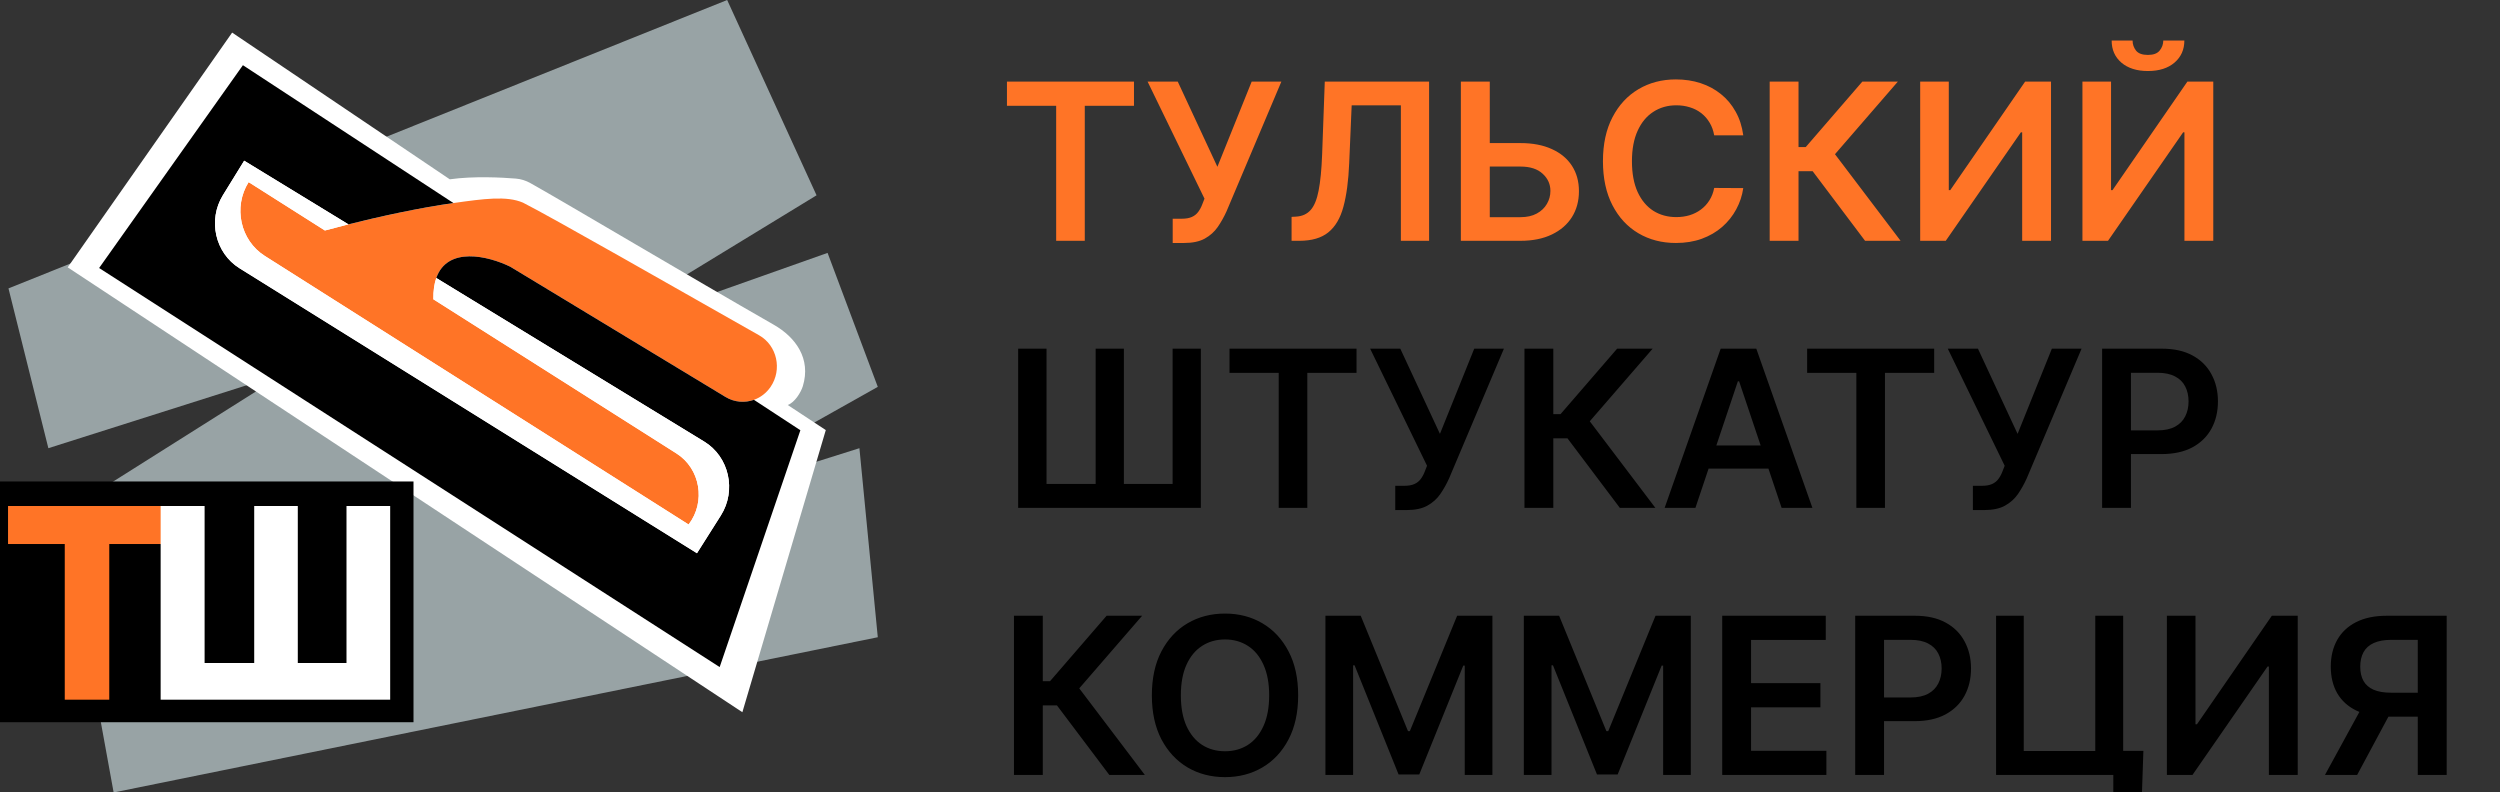 <svg width="571" height="181" viewBox="0 0 571 181" fill="none" xmlns="http://www.w3.org/2000/svg">
<rect x="0" y="0" width="571" height="181" fill="#333333" stroke="none"/>
<g clip-path="url(#clip0_1579_31)">
<path d="M166.083 0L1.934 65.87L11.046 102.367L65.113 85.21L14.355 117.235L25.955 181L200.486 145.543L196.29 102.367L149.122 117.235L200.486 88.356L189.018 57.76L131.68 78.061L186.501 44.607L166.083 0Z" fill="#98A3A5"/>
<path d="M53.021 7.445L15.465 61.063L169.557 162.67L188.611 98.232L179.919 92.504C181.512 91.925 182.925 89.64 183.364 88.208C185.297 81.907 181.706 77.017 176.736 74.175C157.72 63.299 130.061 46.836 121.132 41.816C120.104 41.238 118.981 40.885 117.815 40.79C114.743 40.542 108.206 40.175 102.728 40.953L53.021 7.445Z" fill="white"/>
<path d="M60.469 58.448L157.278 119.803C161.249 114.638 159.957 107.031 154.523 103.585L98.985 68.363C98.951 66.403 99.193 64.799 99.65 63.499C102.21 56.218 111.506 58.455 116.558 60.924L165.711 90.669C167.747 91.901 170.116 92.074 172.201 91.324C173.685 90.79 175.025 89.788 175.998 88.369C178.705 84.419 177.486 78.906 173.385 76.584C154.441 65.86 125.927 49.55 119.439 46.281C115.71 44.681 110.504 45.401 103.562 46.377C95.67 47.487 86.595 49.486 79.58 51.245C77.603 51.741 75.789 52.218 74.212 52.651L56.789 41.602C53.223 47.29 54.888 54.91 60.469 58.448Z" fill="#FF7426"/>
<path fill-rule="evenodd" clip-rule="evenodd" d="M55.481 14.891L22.641 61.212L164.371 152.359L182.807 98.268L172.194 91.318C170.11 92.068 167.741 91.896 165.704 90.664L116.551 60.919C111.5 58.449 102.204 56.212 99.644 63.494L160.857 100.867C166.532 104.332 168.259 112.016 164.646 117.728L159.185 126.36L54.694 61.265C49.129 57.798 47.421 50.251 50.917 44.578L55.769 36.706L79.573 51.24C86.589 49.48 95.664 47.481 103.556 46.372L55.481 14.891Z" fill="black"/>
<path d="M159.186 126.356L164.647 117.725C168.259 112.013 166.532 104.329 160.857 100.864L99.644 63.491C99.187 64.791 98.945 66.394 98.979 68.354L154.517 103.576C159.951 107.023 161.243 114.63 157.271 119.795L60.463 58.44C54.882 54.902 53.217 47.282 56.783 41.593L74.205 52.642C75.783 52.209 77.596 51.733 79.573 51.237L55.769 36.703L50.918 44.575C47.422 50.248 49.13 57.795 54.694 61.262L159.186 126.356Z" fill="white"/>
<path d="M0 109.969H94.443V164.956H0V109.969Z" fill="black"/>
<path d="M1.836 124.254V115.57H37.89V124.254H24.956V159.809H14.791V124.254H1.836Z" fill="#FF7426"/>
<path d="M36.691 115.57H46.731V151.428H58.062V115.57H68.017V151.428H79.14V115.57H89.117V159.809H36.691V115.57Z" fill="white"/>
<path d="M229.989 24.158V18.636H259.001V24.158H247.762V55H241.228V24.158H229.989ZM267.844 55.497V49.957H269.921C270.856 49.957 271.626 49.821 272.229 49.549C272.833 49.277 273.318 48.886 273.685 48.377C274.064 47.868 274.378 47.276 274.626 46.602L275.106 45.376L262.109 18.636H268.998L278.053 38.097L285.884 18.636H292.666L280.131 48.288C279.551 49.567 278.882 50.756 278.124 51.857C277.367 52.946 276.378 53.828 275.159 54.503C273.952 55.166 272.377 55.497 270.436 55.497H267.844ZM294.997 55V49.531L296.026 49.478C297.423 49.395 298.53 48.892 299.347 47.969C300.175 47.045 300.785 45.56 301.176 43.512C301.578 41.464 301.844 38.718 301.975 35.273L302.578 18.636H326.406V55H319.961V24.052H308.722L308.154 37.315C307.988 41.293 307.55 44.589 306.84 47.205C306.141 49.821 304.993 51.774 303.395 53.065C301.809 54.355 299.601 55 296.772 55H294.997ZM338.045 32.681H347.278C350.06 32.681 352.445 33.137 354.434 34.048C356.434 34.948 357.967 36.22 359.032 37.866C360.098 39.511 360.631 41.447 360.631 43.672C360.631 45.909 360.098 47.88 359.032 49.584C357.967 51.277 356.434 52.603 354.434 53.562C352.445 54.521 350.06 55 347.278 55H333.66V18.636H340.265V49.602H347.278C348.746 49.602 349.989 49.324 351.007 48.768C352.025 48.211 352.794 47.477 353.315 46.566C353.848 45.655 354.114 44.666 354.114 43.601C354.114 42.062 353.522 40.754 352.339 39.677C351.167 38.588 349.48 38.043 347.278 38.043H338.045V32.681ZM398.162 30.905H391.521C391.332 29.817 390.982 28.852 390.473 28.011C389.964 27.159 389.331 26.437 388.574 25.845C387.816 25.253 386.952 24.809 385.981 24.514C385.022 24.206 383.987 24.052 382.874 24.052C380.897 24.052 379.145 24.549 377.618 25.543C376.091 26.526 374.896 27.97 374.032 29.876C373.167 31.77 372.735 34.084 372.735 36.818C372.735 39.6 373.167 41.944 374.032 43.849C374.908 45.743 376.103 47.176 377.618 48.146C379.145 49.105 380.891 49.584 382.856 49.584C383.945 49.584 384.963 49.443 385.91 49.158C386.869 48.862 387.727 48.43 388.485 47.862C389.254 47.294 389.899 46.596 390.42 45.767C390.953 44.938 391.32 43.992 391.521 42.926L398.162 42.962C397.913 44.69 397.374 46.312 396.546 47.827C395.729 49.342 394.658 50.679 393.332 51.84C392.006 52.988 390.456 53.887 388.68 54.538C386.904 55.178 384.934 55.497 382.767 55.497C379.571 55.497 376.719 54.757 374.209 53.278C371.7 51.798 369.723 49.661 368.279 46.868C366.835 44.074 366.113 40.724 366.113 36.818C366.113 32.9 366.841 29.55 368.297 26.768C369.752 23.975 371.735 21.838 374.245 20.359C376.754 18.879 379.595 18.139 382.767 18.139C384.792 18.139 386.674 18.423 388.414 18.991C390.154 19.56 391.704 20.394 393.066 21.495C394.427 22.584 395.546 23.922 396.422 25.508C397.309 27.082 397.889 28.881 398.162 30.905ZM425.98 55L414.013 39.109H410.781V55H404.194V18.636H410.781V33.587H412.433L425.359 18.636H433.473L419.109 35.22L434.095 55H425.98ZM438.569 18.636H445.103V43.423H445.441L462.539 18.636H468.452V55H461.865V30.231H461.563L444.411 55H438.569V18.636ZM475.63 18.636H482.164V43.423H482.501L499.6 18.636H505.512V55H498.925V30.231H498.623L481.471 55H475.63V18.636ZM494.096 9.261H498.907C498.907 11.333 498.156 13.014 496.652 14.304C495.161 15.582 493.137 16.222 490.58 16.222C488.047 16.222 486.029 15.582 484.525 14.304C483.034 13.014 482.294 11.333 482.306 9.261H487.082C487.082 10.114 487.342 10.877 487.863 11.552C488.396 12.215 489.301 12.546 490.58 12.546C491.835 12.546 492.728 12.215 493.261 11.552C493.806 10.889 494.084 10.126 494.096 9.261Z" fill="#FF7426"/>
<path d="M232.545 79.636H239.026V110.531H250.248V79.636H256.693V110.531H267.826V79.636H274.271V116H232.545V79.636ZM280.819 85.158V79.636H309.831V85.158H298.592V116H292.058V85.158H280.819ZM318.674 116.497V110.957H320.751C321.686 110.957 322.456 110.821 323.059 110.549C323.663 110.277 324.148 109.886 324.515 109.377C324.894 108.868 325.208 108.276 325.456 107.602L325.936 106.376L312.939 79.636H319.828L328.883 99.097L336.714 79.636H343.496L330.961 109.288C330.381 110.567 329.712 111.756 328.954 112.857C328.197 113.946 327.208 114.828 325.989 115.503C324.782 116.166 323.207 116.497 321.266 116.497H318.674ZM369.974 116L358.007 100.109H354.776V116H348.188V79.636H354.776V94.587H356.427L369.353 79.636H377.467L363.103 96.22L378.089 116H369.974ZM387.233 116H380.202L393.004 79.636H401.136L413.955 116H406.924L397.212 87.094H396.928L387.233 116ZM387.464 101.742H406.64V107.033H387.464V101.742ZM412.752 85.158V79.636H441.765V85.158H430.526V116H423.992V85.158H412.752ZM450.607 116.497V110.957H452.685C453.62 110.957 454.389 110.821 454.993 110.549C455.597 110.277 456.082 109.886 456.449 109.377C456.828 108.868 457.142 108.276 457.39 107.602L457.869 106.376L444.872 79.636H451.762L460.817 99.097L468.647 79.636H475.43L462.894 109.288C462.314 110.567 461.646 111.756 460.888 112.857C460.13 113.946 459.142 114.828 457.923 115.503C456.715 116.166 455.141 116.497 453.2 116.497H450.607ZM480.122 116V79.636H493.758C496.552 79.636 498.895 80.157 500.789 81.199C502.695 82.24 504.133 83.673 505.104 85.496C506.087 87.307 506.578 89.367 506.578 91.675C506.578 94.007 506.087 96.078 505.104 97.889C504.122 99.7 502.672 101.127 500.754 102.168C498.836 103.198 496.475 103.713 493.669 103.713H484.632V98.298H492.782C494.415 98.298 495.753 98.013 496.794 97.445C497.836 96.877 498.605 96.096 499.103 95.102C499.612 94.107 499.866 92.965 499.866 91.675C499.866 90.385 499.612 89.248 499.103 88.266C498.605 87.283 497.83 86.52 496.777 85.975C495.735 85.419 494.391 85.141 492.746 85.141H486.709V116H480.122ZM253.373 177L241.406 161.109H238.174V177H231.587V140.636H238.174V155.587H239.825L252.751 140.636H260.866L246.501 157.22L261.487 177H253.373ZM296.501 158.818C296.501 162.736 295.768 166.092 294.3 168.886C292.844 171.667 290.855 173.798 288.334 175.278C285.824 176.757 282.978 177.497 279.793 177.497C276.609 177.497 273.756 176.757 271.235 175.278C268.726 173.786 266.737 171.65 265.269 168.868C263.813 166.074 263.085 162.724 263.085 158.818C263.085 154.9 263.813 151.55 265.269 148.768C266.737 145.975 268.726 143.838 271.235 142.359C273.756 140.879 276.609 140.139 279.793 140.139C282.978 140.139 285.824 140.879 288.334 142.359C290.855 143.838 292.844 145.975 294.3 148.768C295.768 151.55 296.501 154.9 296.501 158.818ZM289.879 158.818C289.879 156.06 289.446 153.734 288.582 151.84C287.73 149.934 286.546 148.496 285.031 147.526C283.516 146.543 281.77 146.052 279.793 146.052C277.817 146.052 276.071 146.543 274.555 147.526C273.04 148.496 271.851 149.934 270.987 151.84C270.134 153.734 269.708 156.06 269.708 158.818C269.708 161.576 270.134 163.908 270.987 165.814C271.851 167.708 273.04 169.146 274.555 170.129C276.071 171.099 277.817 171.585 279.793 171.585C281.77 171.585 283.516 171.099 285.031 170.129C286.546 169.146 287.73 167.708 288.582 165.814C289.446 163.908 289.879 161.576 289.879 158.818ZM302.729 140.636H310.79L321.586 166.986H322.012L332.807 140.636H340.868V177H334.547V152.018H334.21L324.16 176.893H319.437L309.388 151.964H309.05V177H302.729V140.636ZM348.042 140.636H356.103L366.898 166.986H367.324L378.12 140.636H386.181V177H379.86V152.018H379.523L369.473 176.893H364.75L354.7 151.964H354.363V177H348.042V140.636ZM393.354 177V140.636H417.005V146.158H399.942V156.031H415.78V161.553H399.942V171.478H417.147V177H393.354ZM423.725 177V140.636H437.362C440.155 140.636 442.499 141.157 444.393 142.199C446.299 143.241 447.737 144.673 448.708 146.496C449.69 148.307 450.181 150.366 450.181 152.675C450.181 155.007 449.69 157.078 448.708 158.889C447.725 160.7 446.275 162.127 444.357 163.168C442.44 164.198 440.078 164.713 437.273 164.713H428.235V159.298H436.385C438.019 159.298 439.356 159.013 440.398 158.445C441.44 157.877 442.209 157.096 442.706 156.102C443.215 155.107 443.47 153.965 443.47 152.675C443.47 151.384 443.215 150.248 442.706 149.266C442.209 148.283 441.434 147.52 440.38 146.975C439.338 146.419 437.995 146.141 436.35 146.141H430.313V177H423.725ZM489.55 171.496L489.071 185.594H482.679V177H480.122V171.496H489.55ZM455.903 177V140.636H462.224V171.531H478.559V140.636H484.934V177H455.903ZM494.917 140.636H501.451V165.423H501.788L518.887 140.636H524.8V177H518.212V152.231H517.91L500.758 177H494.917V140.636ZM558.824 177H552.219V146.141H546.182C544.548 146.141 543.205 146.383 542.151 146.869C541.11 147.342 540.334 148.04 539.825 148.964C539.328 149.875 539.08 150.976 539.08 152.266C539.08 153.557 539.328 154.646 539.825 155.533C540.322 156.409 541.092 157.078 542.134 157.54C543.187 157.99 544.525 158.214 546.146 158.214H554.989V163.683H545.259C542.465 163.683 540.109 163.222 538.192 162.298C536.274 161.363 534.818 160.043 533.824 158.339C532.841 156.622 532.35 154.598 532.35 152.266C532.35 149.946 532.835 147.916 533.806 146.176C534.789 144.424 536.233 143.063 538.138 142.092C540.044 141.122 542.388 140.636 545.17 140.636H558.824V177ZM540.021 160.523H547.212L538.369 177H531.018L540.021 160.523Z" fill="black"/>
</g>
<defs>
<clipPath id="clip0_1579_31">
<rect width="571" height="181" fill="white"/>
</clipPath>
</defs>
</svg>
